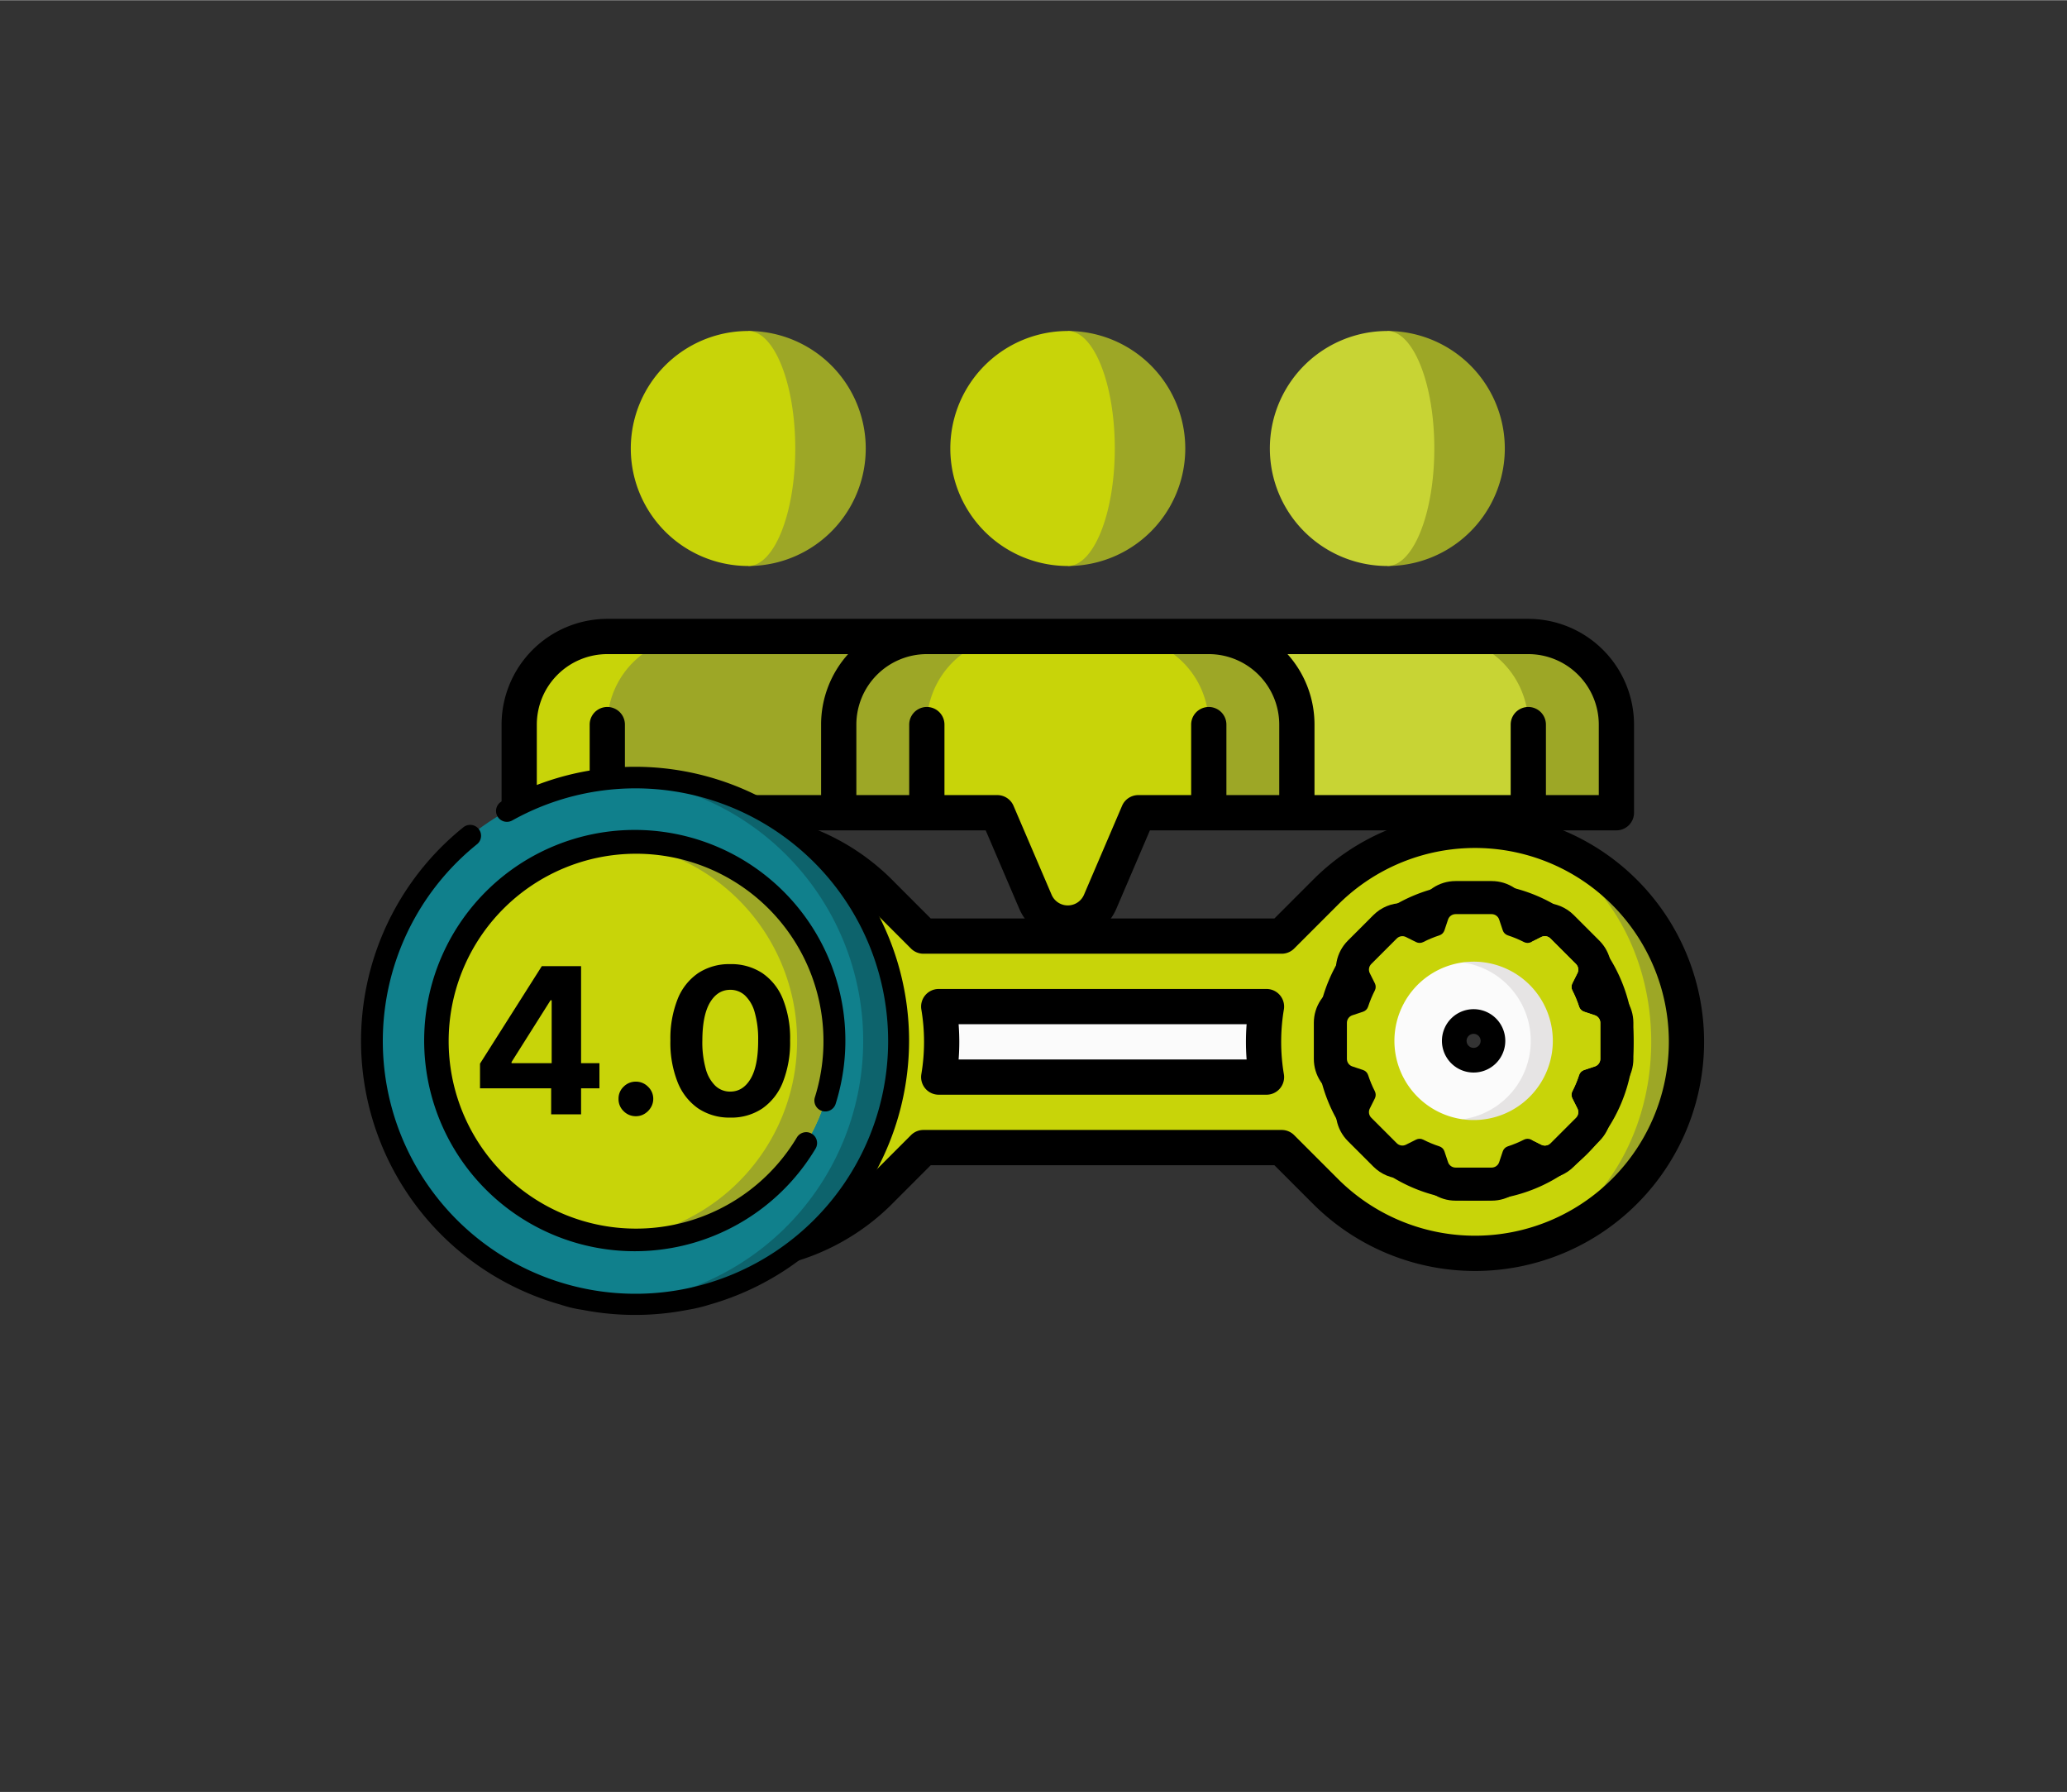 <svg xmlns="http://www.w3.org/2000/svg" width="323" height="280" viewBox="0.0 0.0 750.0 650.0"><rect x="0.0" y="0.0" width="750.0" height="650.0" fill="#333333" stroke="none"/><defs><style>.a{fill:#9da726;}.b,.g{fill:#c8d409;}.c{fill:#c8d434;}.d{fill:#fbfbfb;}.e{fill:#10808c;}.f{fill:#0d636c;}.h{fill:#e6e4e4;}.i{fill:none;}.j,.k{stroke:none;}.k{fill:#000;}</style></defs><g transform="translate(-7666 991)"><g transform="translate(65.314 39.355)"><g transform="translate(7782.521 -910.355)"><path class="a" d="M120,47.567v85.25a42.625,42.625,0,1,0,0-85.25Z" transform="translate(-30.33 -47.567)" /><path class="b" d="M129.675,90.192c0-23.541-7.633-42.625-17.05-42.625a42.625,42.625,0,1,0,0,85.25C122.042,132.817,129.675,113.733,129.675,90.192Z" transform="translate(-22.955 -47.567)" /><path class="a" d="M256,47.567v85.25a42.625,42.625,0,1,0,0-85.25Z" transform="translate(-50.39 -47.567)" /><path class="b" d="M265.675,90.192c0-23.541-7.633-42.625-17.05-42.625a42.625,42.625,0,0,0,0,85.25C258.042,132.817,265.675,113.733,265.675,90.192Z" transform="translate(-43.015 -47.567)" /><path class="a" d="M392,47.567v85.25a42.625,42.625,0,0,0,0-85.25Z" transform="translate(-70.449 -47.567)" /><path class="c" d="M401.675,90.192c0-23.541-7.633-42.625-17.05-42.625a42.625,42.625,0,0,0,0,85.25C394.042,132.817,401.675,113.733,401.675,90.192Z" transform="translate(-63.074 -47.567)" /><path class="b" d="M54.469,177.567A31.969,31.969,0,0,0,22.5,209.536V241.5H54.469l31.969-63.938Z" transform="translate(-15.949 -66.742)" /><path class="a" d="M91.969,177.567A31.969,31.969,0,0,0,60,209.536V241.5h83.972l31.969-63.938Z" transform="translate(-21.48 -66.742)" /><path class="a" d="M190.469,177.567A31.969,31.969,0,0,0,158.5,209.536V241.5h31.969l31.969-63.938Z" transform="translate(-36.009 -66.742)" /><path class="a" d="M478.438,209.536a31.969,31.969,0,0,0-31.969-31.969H414.5L446.469,241.5h31.969Z" transform="translate(-73.768 -66.742)" /><path class="c" d="M431.94,209.536a31.969,31.969,0,0,0-31.969-31.969H316L347.969,241.5H431.94Z" transform="translate(-59.239 -66.742)" /><path class="a" d="M310.469,177.567H278.5L310.469,241.5h31.969V209.536A31.969,31.969,0,0,0,310.469,177.567Z" transform="translate(-53.708 -66.742)" /><g transform="translate(0 174.763)"><path class="a" d="M414.5,284.433c28.249,0,51.15,34.351,51.15,76.725s-22.9,76.725-51.15,76.725a76.725,76.725,0,1,0,0-153.451Z" transform="translate(-61.137 -278.039)" /><g transform="translate(0 0)"><path class="b" d="M354.469,284.433A76.485,76.485,0,0,0,300.215,306.9l-15.891,15.89H154.346l-14.938-14.938a76.712,76.712,0,0,0-93.656-13.079,12.786,12.786,0,0,0,.113,22.1l47.929,27.671L74.612,377.776,26.684,350.1A12.818,12.818,0,0,0,7.5,361.159a76.721,76.721,0,0,0,131.908,53.3l14.938-14.938H284.325l15.891,15.891a76.485,76.485,0,0,0,54.253,22.472c35.312,0,63.938-34.351,63.938-76.725s-28.626-76.726-63.938-76.726Zm0,115.088a38.363,38.363,0,1,1,38.363-38.363A38.362,38.362,0,0,1,354.469,399.521Z" transform="translate(-1.106 -278.039)" /><path class="d" d="M405.65,314.433a51.15,51.15,0,1,0,51.15,51.15A51.15,51.15,0,0,0,405.65,314.433ZM427.8,378.371,405.65,391.158,383.5,378.371V352.8l22.149-12.788L427.8,352.8Z" transform="translate(-52.288 -282.464)" /><path d="M404.544,422.021A57.544,57.544,0,1,0,347,364.477,57.609,57.609,0,0,0,404.544,422.021Zm0-102.3a44.756,44.756,0,1,1-44.756,44.756A44.808,44.808,0,0,1,404.544,319.721Z" transform="translate(-51.181 -281.358)" /><g transform="translate(152.384 63.937)"><path class="d" d="M305.175,359.433H186.249a77.2,77.2,0,0,1,0,25.575H305.176a77.227,77.227,0,0,1,0-25.575Z" transform="translate(-179.855 -353.038)" /><path d="M180.261,388.031a6.393,6.393,0,0,0,4.881,2.263H304.069a6.393,6.393,0,0,0,6.306-7.451,70.85,70.85,0,0,1,0-23.461,6.393,6.393,0,0,0-6.306-7.451H185.143a6.393,6.393,0,0,0-6.306,7.451,70.851,70.851,0,0,1,0,23.461,6.4,6.4,0,0,0,1.425,5.187Zm12.1-23.311h104.5c-.164,2.131-.246,4.267-.246,6.394s.083,4.263.246,6.394h-104.5c.164-2.131.246-4.267.246-6.394S192.52,366.852,192.357,364.72Z" transform="translate(-178.749 -351.932)" /></g><path d="M353.363,276.933a82.577,82.577,0,0,0-58.774,24.345L280.572,315.3H155.888L142.863,302.27a83.105,83.105,0,0,0-101.42-14.132,19.178,19.178,0,0,0,.118,33.174l42.392,24.474L71.166,367.935,28.775,343.461a18.981,18.981,0,0,0-19.165.022A18.968,18.968,0,0,0,0,360.052a82.558,82.558,0,0,0,15.371,48.165A6.394,6.394,0,0,0,25.787,400.8a69.835,69.835,0,0,1-13-40.742,6.425,6.425,0,0,1,9.594-5.523L70.31,382.206a6.4,6.4,0,0,0,8.734-2.34l19.181-33.223a6.394,6.394,0,0,0-2.34-8.734L47.957,310.238a6.39,6.39,0,0,1-3.217-5.594,6.174,6.174,0,0,1,3.118-5.444A70.321,70.321,0,0,1,133.7,311.193l.077.079,14.938,14.938a6.4,6.4,0,0,0,4.522,1.872H283.219a6.4,6.4,0,0,0,4.522-1.872l15.891-15.891a70.331,70.331,0,1,1,0,99.463l-15.891-15.891a6.4,6.4,0,0,0-4.522-1.872H153.24a6.4,6.4,0,0,0-4.522,1.873l-14.938,14.938c-.026.026-.052.052-.077.078a70.337,70.337,0,0,1-91.332,8.473A6.394,6.394,0,0,0,34.954,427.8a83.124,83.124,0,0,0,107.906-9.964l13.027-13.028H280.571l14.017,14.018a83.119,83.119,0,1,0,58.775-141.891Z" transform="translate(0 -276.933)" /></g></g><path class="b" d="M266.332,177.567H227.969A31.969,31.969,0,0,0,196,209.536V241.5h25.575l13.761,32.129a12.787,12.787,0,0,0,23.628,0L272.725,241.5H298.3V209.536A31.969,31.969,0,0,0,266.332,177.567Z" transform="translate(-41.54 -66.742)" /><path d="M21.394,246.792H190.662l12.071,28.183a19.181,19.181,0,0,0,35.413.071l12.1-28.254H419.513a6.393,6.393,0,0,0,6.394-6.394V208.43a38.406,38.406,0,0,0-38.363-38.363H53.363A38.406,38.406,0,0,0,15,208.43V240.4A6.393,6.393,0,0,0,21.394,246.792ZM246.028,234a6.4,6.4,0,0,0-5.878,3.876l-13.79,32.2a6.395,6.395,0,0,1-11.845-.071l-13.761-32.129A6.4,6.4,0,0,0,194.876,234H175.7V208.43a6.394,6.394,0,0,0-12.788,0V234h-19.18V208.43A25.6,25.6,0,0,1,169.3,182.855H271.6a25.6,25.6,0,0,1,25.575,25.575V234H278V208.43a6.394,6.394,0,1,0-12.788,0V234ZM413.119,208.43V234H393.938V208.43a6.394,6.394,0,0,0-12.788,0V234H309.966V208.43a38.2,38.2,0,0,0-9.8-25.575h87.377A25.6,25.6,0,0,1,413.119,208.43Zm-385.331,0a25.6,25.6,0,0,1,25.575-25.575H140.74a38.206,38.206,0,0,0-9.8,25.575V234H59.756V208.43a6.394,6.394,0,0,0-12.788,0V234H27.788Z" transform="translate(-14.843 -65.635)" /></g><g transform="translate(7731.687 -752.259)"><g transform="translate(0 0)"><g transform="translate(0 0)"><circle class="e" cx="95.477" cy="95.477" r="95.477" transform="translate(3.95 3.95)" /><path class="f" d="M250.292,7.5c-2.135,0-4.252.077-6.352.215a95.473,95.473,0,0,1,0,190.524c2.1.138,4.217.215,6.352.215a95.477,95.477,0,0,0,0-190.955Z" transform="translate(-150.865 -3.549)" /><circle class="b" cx="72.318" cy="72.318" r="72.318" transform="translate(27.109 27.109)" /><path class="a" d="M249.924,51.467c-2.281,0-4.536.111-6.762.317a72.317,72.317,0,0,1,0,144c2.227.206,4.481.318,6.762.318a72.318,72.318,0,1,0,0-144.636Z" transform="translate(-150.497 -24.357)" /><g transform="translate(0)"><path d="M255.31,145.663a3.948,3.948,0,0,0,4.951-2.587,76.417,76.417,0,1,0-7.3,16.265,3.95,3.95,0,1,0-6.78-4.056,68,68,0,1,1,6.539-14.573,3.95,3.95,0,0,0,2.587,4.951Z" transform="translate(-88.047 -20.808)" /><path d="M266.095,99.427A99.445,99.445,0,0,0,118.318,12.535a3.951,3.951,0,1,0,3.848,6.9,91.677,91.677,0,1,1-12.795,8.622A3.951,3.951,0,0,0,104.42,21.9a99.432,99.432,0,0,0,35.251,173.229,44.291,44.291,0,0,0,7.9,1.879,99.615,99.615,0,0,0,38.19,0,57.076,57.076,0,0,0,7.9-1.879,99.606,99.606,0,0,0,72.431-95.7Z" transform="translate(-67.24)" /></g></g></g></g><path d="M6.338-52.258v-8.948L28.77-96.577H36.5v12.393H31.921L17.785-61.794v.42H49.669v9.116Zm25.814,9.452V-54.989l.189-3.959V-96.577h10.67v53.771Zm30.75.672a6.109,6.109,0,0,1-4.461-1.84,5.993,5.993,0,0,1-1.84-4.461,5.914,5.914,0,0,1,1.84-4.406A6.122,6.122,0,0,1,62.9-54.674a6.117,6.117,0,0,1,4.4,1.833,5.976,5.976,0,0,1,1.9,4.406,6.052,6.052,0,0,1-.9,3.174,6.7,6.7,0,0,1-2.3,2.279A5.944,5.944,0,0,1,62.9-42.135Zm34.237.5A20.264,20.264,0,0,1,85.5-44.959a20.981,20.981,0,0,1-7.483-9.583,38.942,38.942,0,0,1-2.6-15.086,38.73,38.73,0,0,1,2.628-15,20.582,20.582,0,0,1,7.477-9.436,20.439,20.439,0,0,1,11.613-3.245,20.441,20.441,0,0,1,11.621,3.253,20.659,20.659,0,0,1,7.493,9.444,38.217,38.217,0,0,1,2.6,14.987,39.221,39.221,0,0,1-2.615,15.118,20.949,20.949,0,0,1-7.475,9.575A20.177,20.177,0,0,1,97.139-41.63Zm0-9.431q4.621,0,7.38-4.639t2.744-13.928a35.159,35.159,0,0,0-1.255-10.192,13.3,13.3,0,0,0-3.529-6.12,7.728,7.728,0,0,0-5.34-2.045q-4.6,0-7.346,4.595T87.014-69.629a35.888,35.888,0,0,0,1.234,10.315,13.34,13.34,0,0,0,3.531,6.194A7.742,7.742,0,0,0,97.139-51.061Z" transform="translate(7768.517 -583.36)" /><g transform="translate(8089.403 -698.804)"><g class="g" transform="translate(-3.748 -123.468)"><path class="j" d="M 56.271 221.414 L 43.172 221.414 C 39.347 221.414 35.964 218.975 34.754 215.346 L 33.939 212.9 C 32.65 212.431 31.387 211.907 30.154 211.329 L 27.845 212.484 C 26.618 213.097 25.247 213.421 23.877 213.421 C 21.507 213.421 19.278 212.498 17.602 210.822 L 8.34 201.56 C 5.636 198.856 4.968 194.74 6.678 191.318 L 7.833 189.008 C 7.255 187.775 6.731 186.512 6.262 185.223 L 3.815 184.407 C 0.187 183.198 -2.252 179.815 -2.252 175.989 L -2.252 162.891 C -2.252 159.066 0.187 155.683 3.816 154.473 L 6.262 153.658 C 6.731 152.369 7.255 151.106 7.832 149.873 L 6.678 147.564 C 4.967 144.142 5.635 140.026 8.34 137.321 L 17.602 128.06 C 19.278 126.384 21.506 125.461 23.877 125.461 C 25.247 125.461 26.618 125.784 27.844 126.397 L 30.154 127.552 C 31.387 126.975 32.649 126.45 33.939 125.982 L 34.754 123.535 C 35.963 119.906 39.346 117.468 43.172 117.468 L 56.27 117.468 C 60.096 117.468 63.479 119.906 64.688 123.536 L 65.503 125.981 C 66.793 126.45 68.056 126.975 69.289 127.552 L 71.598 126.397 C 72.824 125.784 74.196 125.461 75.566 125.461 C 77.936 125.461 80.165 126.384 81.841 128.06 L 91.103 137.321 C 93.807 140.027 94.475 144.142 92.765 147.563 L 91.61 149.873 C 92.187 151.106 92.712 152.369 93.181 153.658 L 95.627 154.473 C 99.255 155.682 101.694 159.065 101.695 162.89 L 101.695 175.99 C 101.695 179.814 99.257 183.197 95.629 184.407 L 93.181 185.223 C 92.712 186.512 92.188 187.775 91.61 189.008 L 92.765 191.318 C 94.476 194.738 93.808 198.855 91.103 201.56 L 81.841 210.822 C 80.165 212.498 77.936 213.421 75.566 213.421 C 75.566 213.421 75.566 213.421 75.566 213.421 C 74.196 213.421 72.824 213.097 71.598 212.484 L 69.289 211.329 C 68.056 211.907 66.793 212.431 65.504 212.9 L 64.688 215.346 C 63.48 218.975 60.097 221.414 56.271 221.414 Z M 49.721 160.886 C 45.005 160.886 41.167 164.724 41.167 169.44 C 41.167 174.157 45.005 177.994 49.721 177.994 C 54.438 177.994 58.276 174.157 58.276 169.44 C 58.276 164.724 54.438 160.886 49.721 160.886 Z" /><path class="k" d="M 43.172 123.468 C 41.935 123.468 40.837 124.26 40.446 125.433 L 39.141 129.348 C 38.854 130.211 38.174 130.886 37.309 131.167 C 35.278 131.825 33.318 132.642 31.442 133.601 C 30.631 134.015 29.672 134.019 28.857 133.612 L 25.161 131.764 C 24.055 131.211 22.719 131.428 21.844 132.302 L 12.583 141.564 C 11.708 142.438 11.491 143.775 12.044 144.88 L 13.892 148.576 C 14.3 149.391 14.296 150.351 13.881 151.162 C 12.922 153.037 12.106 154.997 11.447 157.028 C 11.166 157.893 10.491 158.573 9.628 158.861 L 5.713 160.166 C 4.54 160.557 3.748 161.655 3.748 162.891 L 3.748 175.989 C 3.748 177.226 4.539 178.324 5.713 178.715 L 9.628 180.02 C 10.491 180.308 11.167 180.987 11.447 181.853 C 12.106 183.884 12.923 185.844 13.881 187.719 C 14.296 188.531 14.3 189.49 13.893 190.305 L 12.045 194.001 C 11.492 195.107 11.709 196.443 12.583 197.318 L 21.845 206.579 C 22.719 207.454 24.055 207.671 25.161 207.118 L 28.857 205.269 C 29.672 204.862 30.632 204.866 31.443 205.281 C 33.318 206.24 35.278 207.056 37.31 207.715 C 38.175 207.996 38.854 208.671 39.142 209.534 L 40.447 213.449 C 40.838 214.622 41.936 215.414 43.172 215.414 L 56.271 215.414 C 57.507 215.414 58.605 214.622 58.996 213.449 L 60.301 209.534 C 60.589 208.671 61.268 207.996 62.134 207.715 C 64.165 207.056 66.125 206.24 68.001 205.281 C 68.812 204.866 69.771 204.862 70.586 205.269 L 74.282 207.118 C 75.388 207.671 76.724 207.454 77.599 206.579 L 86.86 197.318 C 87.735 196.443 87.952 195.107 87.398 194.001 L 85.551 190.305 C 85.143 189.49 85.147 188.531 85.562 187.719 C 86.521 185.844 87.337 183.884 87.996 181.853 C 88.277 180.988 88.952 180.308 89.815 180.021 L 93.73 178.716 C 94.903 178.324 95.695 177.226 95.695 175.99 L 95.695 162.891 C 95.695 161.655 94.903 160.557 93.73 160.166 L 89.815 158.861 C 88.952 158.573 88.276 157.894 87.996 157.028 C 87.337 154.997 86.52 153.037 85.562 151.162 C 85.147 150.35 85.143 149.391 85.55 148.576 L 87.398 144.88 C 87.951 143.774 87.734 142.438 86.86 141.564 L 77.598 132.302 C 76.724 131.428 75.388 131.211 74.281 131.764 L 70.586 133.612 C 69.771 134.02 68.811 134.016 68 133.601 C 66.125 132.642 64.165 131.825 62.133 131.167 C 61.268 130.886 60.589 130.211 60.301 129.348 L 58.996 125.433 C 58.605 124.26 57.507 123.468 56.27 123.468 L 43.172 123.468 M 49.721 183.994 C 41.683 183.994 35.167 177.478 35.167 169.44 C 35.167 161.402 41.683 154.886 49.721 154.886 C 57.759 154.886 64.276 161.402 64.276 169.44 C 64.276 177.478 57.76 183.994 49.721 183.994 M 43.172 111.468 L 56.27 111.468 C 62.293 111.468 67.662 115.075 69.972 120.554 C 71.744 119.836 73.656 119.461 75.565 119.461 C 79.54 119.461 83.275 121.008 86.084 123.817 L 95.345 133.079 C 99.603 137.339 100.849 143.684 98.61 149.19 C 104.087 151.499 107.693 156.866 107.695 162.888 L 107.695 175.99 C 107.695 182.012 104.089 187.381 98.61 189.691 C 100.851 195.197 99.605 201.544 95.346 205.803 L 86.084 215.065 C 83.275 217.874 79.539 219.421 75.566 219.421 C 73.656 219.421 71.744 219.046 69.972 218.328 C 67.664 223.807 62.295 227.414 56.271 227.414 L 43.172 227.414 C 37.149 227.414 31.781 223.807 29.471 218.328 C 27.699 219.046 25.787 219.421 23.877 219.421 C 19.904 219.421 16.169 217.874 13.359 215.065 L 4.098 205.803 C -0.161 201.544 -1.407 195.198 0.833 189.691 C -4.645 187.382 -8.252 182.013 -8.252 175.989 L -8.252 162.891 C -8.252 156.868 -4.646 151.5 0.833 149.19 C -1.408 143.683 -0.161 137.337 4.097 133.079 L 13.359 123.817 C 16.168 121.008 19.904 119.461 23.877 119.461 C 25.787 119.461 27.699 119.836 29.471 120.554 C 31.78 115.075 37.149 111.468 43.172 111.468 Z M 49.721 171.994 C 51.13 171.994 52.276 170.849 52.276 169.44 C 52.276 168.032 51.13 166.886 49.721 166.886 C 48.313 166.886 47.167 168.032 47.167 169.44 C 47.167 170.849 48.313 171.994 49.721 171.994 Z" /></g><path class="b" d="M220.008,175.215l-3.915-1.3a2.863,2.863,0,0,1-1.819-1.833,39.968,39.968,0,0,0-2.434-5.866,2.864,2.864,0,0,1-.011-2.585l1.848-3.7a2.874,2.874,0,0,0-.538-3.317l-9.262-9.262a2.874,2.874,0,0,0-3.317-.538l-3.466,1.733,8.067,8.067a2.873,2.873,0,0,1,.538,3.317l-1.848,3.7a2.863,2.863,0,0,0,.011,2.585,39.983,39.983,0,0,1,2.434,5.866,2.864,2.864,0,0,0,1.819,1.833l3.915,1.3a2.873,2.873,0,0,1,1.965,2.726v13.1a2.873,2.873,0,0,1-1.965,2.726l-3.915,1.3A2.863,2.863,0,0,0,206.3,196.9a39.967,39.967,0,0,1-2.434,5.866,2.864,2.864,0,0,0-.011,2.585l1.848,3.7a2.874,2.874,0,0,1-.538,3.317l-8.067,8.067,3.466,1.733a2.873,2.873,0,0,0,3.317-.538l9.262-9.262a2.873,2.873,0,0,0,.538-3.317l-1.848-3.7a2.863,2.863,0,0,1,.011-2.585,39.986,39.986,0,0,0,2.434-5.866,2.864,2.864,0,0,1,1.819-1.833l3.915-1.3a2.874,2.874,0,0,0,1.965-2.726v-13.1A2.873,2.873,0,0,0,220.008,175.215Z" transform="translate(-130.026 -138.517)" /><path class="d" d="M86.31,230.192l12.679-7.409,8.363-20.35-6.187-19.022-16.726-9.427H78.183a28.729,28.729,0,0,0,0,56.9ZM82.183,190.94A11.493,11.493,0,1,1,70.69,202.434,11.493,11.493,0,0,1,82.183,190.94Z" transform="translate(-36.209 -156.461)" /><path class="h" d="M128.752,173.167a28.921,28.921,0,0,0-4,.283,28.729,28.729,0,0,1,0,56.9,28.732,28.732,0,1,0,4-57.183Z" transform="translate(-82.778 -155.927)" /></g></g><rect class="i" width="750" height="650" transform="translate(7666 -991)" /></g></svg>